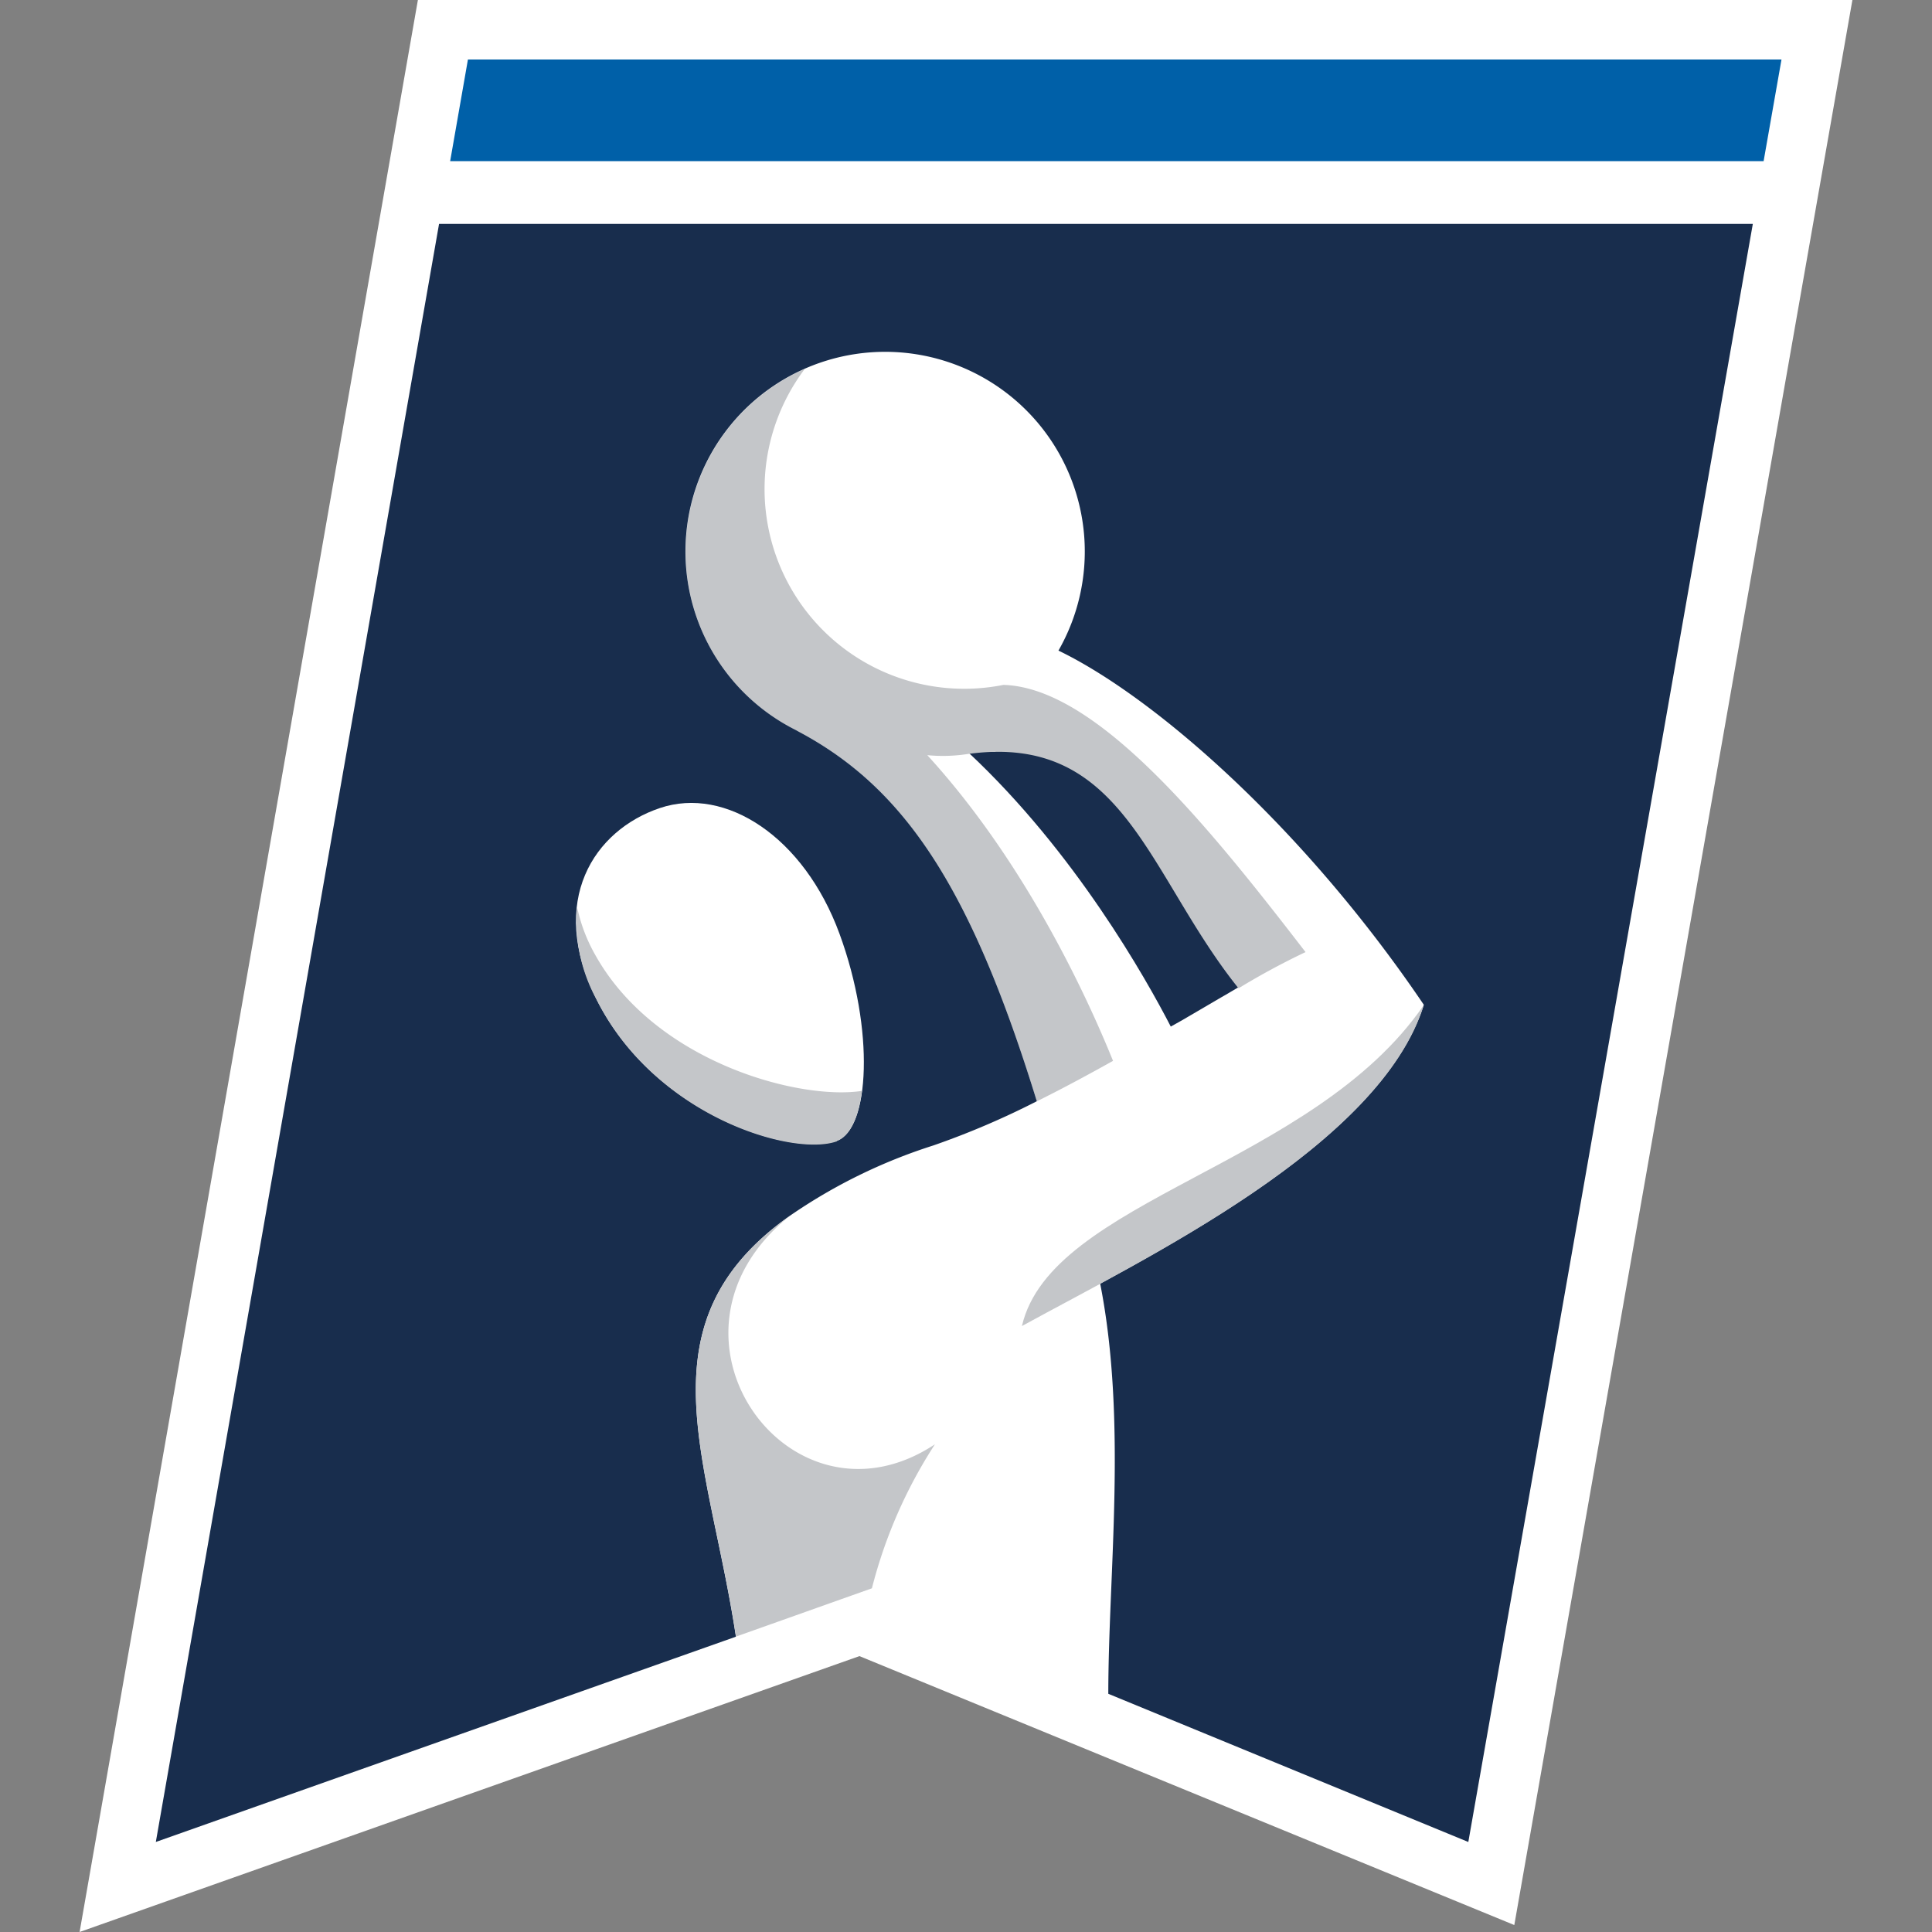 <svg width="110" height="110" fill="none" xmlns="http://www.w3.org/2000/svg"><rect width="100%" height="100%" fill="#808080" stroke="none"/><path d="M105.468 0H23.793L4.532 110l44.401-15.708 37.285 15.312L105.468 0Z" fill="#fff"/><path d="M26.642 3.388 25.63 9.174h74.783l1.018-5.786h-74.79Z" fill="#0060A8"/><path d="M56.677 42.801h-.748l-.55.055h-.23c6.05 5.654 10.097 12.853 11.51 15.593l.55-.308.061-.033 2.255-1.32.193-.11.412-.242.226-.133.467-.269.121-.072-.418.242c-4.884-6.093-6.32-13.574-13.838-13.469" fill="#182D4D"/><path d="m45.32 41.58.138.072c6.127 3.25 9.867 9.03 13.574 21.053 1.452-.72 2.909-1.506 4.339-2.304-1.485-3.669-5-11.314-10.582-17.413h-.072a9.268 9.268 0 0 0 2.36-.055c8.938-1.243 10.225 6.837 15.439 13.337a41.43 41.43 0 0 1 3.816-2.062c-5.45-7.073-11.852-15.064-17.203-15.213a11.368 11.368 0 0 1-11.308-17.99 11.37 11.37 0 0 0-.501 20.575" fill="#C4C6C9"/><path d="M99.798 12.749h-74.8L8.872 104.874l33.027-11.687c-1.545-10.242-5.56-17.881 3.119-23.997a30.754 30.754 0 0 1 8.118-3.971 46.264 46.264 0 0 0 5.896-2.519c-3.707-12.023-7.447-17.803-13.58-21.054l-.137-.077a11.368 11.368 0 1 1 14.949-4.527c5.417 2.613 13.92 9.994 20.8 20.163C79.03 63.752 69.79 69.201 62.64 73.085c1.545 7.854.462 16.5.462 23.353l20.498 8.437 16.198-92.125Z" fill="#182D4D"/><path d="M58.184 75.499c7.018-3.85 20.383-10.247 22.886-18.282-6.287 9.18-21.22 11.071-22.886 18.282Z" fill="#C4C6C9"/><path d="M47.652 64.955c1.859-.682 2.167-6.287.143-11.798-2.024-5.51-6.485-8.41-10.225-7.15-3.74 1.26-6.407 5.275-3.624 10.857 3.333 6.677 11.203 9.004 13.706 8.085" fill="#fff"/><path d="M47.652 64.955c.737-.27 1.226-1.326 1.424-2.844-3.597.55-11.78-1.65-15.18-7.733a9.347 9.347 0 0 1-1.04-2.75 9.284 9.284 0 0 0 1.1 5.264c3.334 6.677 11.204 9.003 13.707 8.085l-.011-.022Zm5.582 17.275c-8.25 5.467-16.747-6.286-8.211-13.046-8.68 6.122-4.67 13.75-3.119 23.997l7.739-2.75a27.5 27.5 0 0 1 3.597-8.212" fill="#C4C6C9"/></svg>